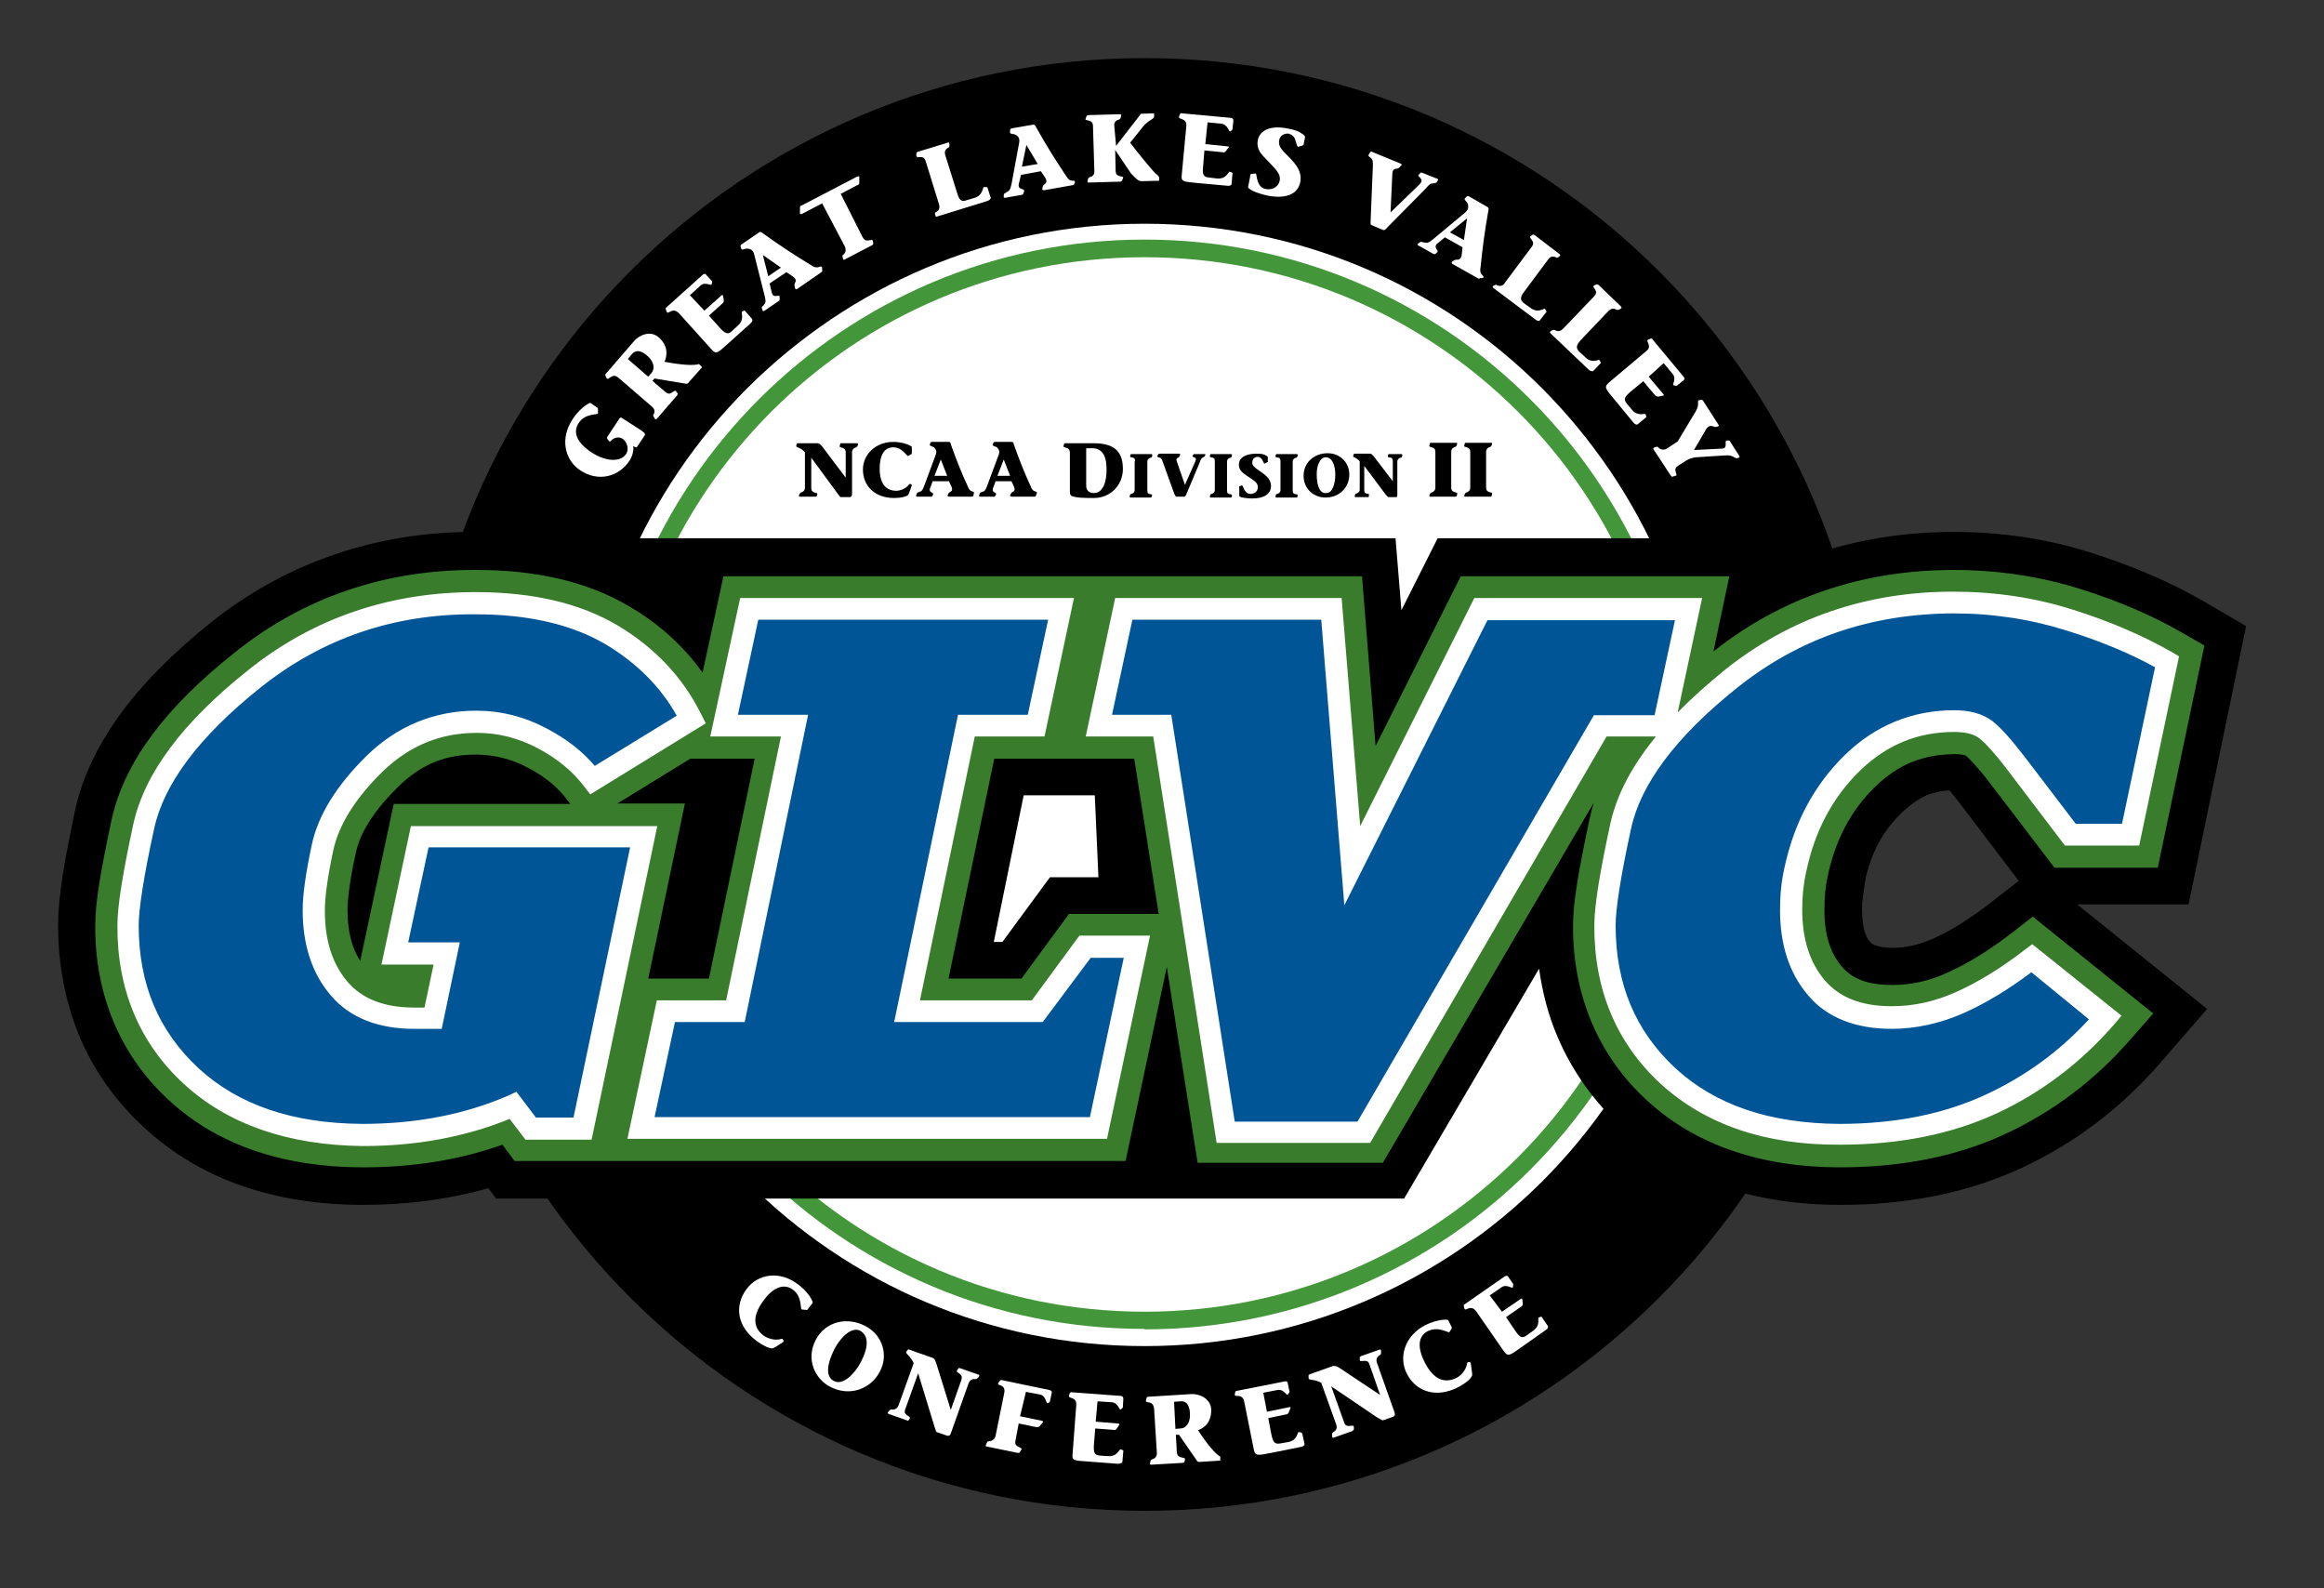 <svg width="120" height="82" viewBox="0 0 120 82" fill="none" xmlns="http://www.w3.org/2000/svg">
<rect x="0" y="0" width="120" height="82" fill="#333333" stroke="none"/>
<g clip-path="url(#clip0)">
<path d="M59.103 70.454C75.635 70.454 89.037 57.064 89.037 40.547C89.037 24.03 75.635 10.641 59.103 10.641C42.571 10.641 29.169 24.03 29.169 40.547C29.169 57.064 42.571 70.454 59.103 70.454Z" fill="white"/>
<path d="M21.568 40.5C21.568 19.776 38.383 3 59.102 3C79.822 3 96.637 19.776 96.637 40.5C96.637 61.201 79.846 78 59.102 78V73.748V69.495C67.124 69.495 74.35 66.248 79.612 61.014C84.874 55.757 88.101 48.537 88.101 40.523C88.101 32.509 84.85 25.29 79.612 20.033C74.35 14.776 67.124 11.551 59.102 11.551C51.081 11.551 43.855 14.799 38.593 20.033C33.331 25.29 30.104 32.509 30.104 40.523C30.104 48.537 33.355 55.757 38.593 61.014C43.855 66.271 51.081 69.495 59.102 69.495V73.748V78C38.383 78 21.568 61.201 21.568 40.5Z" fill="black"/>
<path d="M30.946 40.5C30.946 24.963 43.551 12.369 59.102 12.369C74.654 12.369 87.259 24.963 87.259 40.5C87.259 56.037 74.654 68.631 59.102 68.631V68.187V67.72C66.632 67.72 73.438 64.682 78.372 59.752C83.306 54.822 86.347 48.023 86.347 40.5C86.347 32.977 83.306 26.178 78.372 21.248C73.438 16.318 66.632 13.28 59.102 13.28C51.572 13.28 44.767 16.318 39.832 21.248C34.898 26.178 31.858 32.977 31.858 40.5C31.858 48.023 34.898 54.822 39.832 59.752C44.767 64.682 51.572 67.72 59.102 67.72V68.163V68.607C43.551 68.631 30.946 56.037 30.946 40.5Z" fill="#439639"/>
<path d="M18.739 62.205C16.564 62.205 14.482 61.901 12.565 61.247C10.647 60.593 8.893 59.565 7.443 58.21C5.993 56.878 4.847 55.289 4.099 53.49C3.351 51.691 3 49.752 3 47.742C3 46.948 3.094 46.177 3.234 45.219C3.374 44.261 3.608 43.163 3.865 41.878C4.263 40.009 5.151 38.303 6.321 36.715C7.513 35.126 9.034 33.63 10.834 32.182C14.716 29.051 19.464 27.439 24.538 27.462C26.924 27.462 29.192 27.789 31.227 28.56L31.016 27.789H55.08H72.058L72.362 31.504L74.233 27.789H91.655L91.281 29.588C94.228 28.163 97.478 27.462 100.869 27.462C103.325 27.462 105.71 27.813 107.979 28.537C110.107 29.215 112.024 30.032 113.732 31.014L115.977 32.322L113.007 46.691H107.254L113.965 52.088L111.51 54.915C109.522 57.205 107.113 59.028 104.401 60.289C101.594 61.598 98.437 62.205 95.046 62.205C92.871 62.205 90.79 61.901 88.873 61.247C86.955 60.593 85.201 59.565 83.751 58.21C82.301 56.878 81.155 55.266 80.407 53.49C79.939 52.392 79.635 51.2 79.471 50.009L72.502 61.878H57.442H33.097H33.027H25.614L25.216 61.341C23.159 61.925 21.007 62.205 18.739 62.205ZM98.18 41.971C97.221 42.906 96.613 44.004 96.262 45.616V45.64V45.663C96.192 46.014 96.145 46.434 96.145 46.971C96.145 47.486 96.216 47.859 96.286 48.116C96.379 48.373 96.45 48.514 96.59 48.654C96.66 48.724 96.66 48.724 96.8 48.794C96.941 48.841 97.221 48.934 97.736 48.934C98.391 48.934 99.045 48.794 99.794 48.467C100.612 48.116 101.618 47.509 102.764 46.621L104.237 45.476L101.29 41.598C101.056 41.271 100.823 41.014 100.659 40.803C100.215 40.827 99.84 40.92 99.466 41.06C99.045 41.271 98.648 41.528 98.18 41.971L95.654 39.401L98.18 41.971ZM51.315 48.63H51.759L54.215 45.289H56.717L56.53 41.06H56.437H52.858L51.315 48.63Z" fill="black"/>
<path d="M85.037 56.808C82.512 54.495 81.202 51.341 81.225 47.766C81.225 46.551 81.529 44.869 82.067 42.322C82.138 42.019 82.208 41.715 82.301 41.434L71.403 60.033H61.839L60.248 49.916L58.12 59.939H33.098H31.484H26.573L25.942 59.098C23.72 59.892 21.311 60.266 18.739 60.266C14.74 60.266 11.279 59.168 8.73 56.808C6.204 54.495 4.894 51.341 4.918 47.766C4.918 46.551 5.222 44.869 5.76 42.322C6.438 39.261 8.636 36.458 12.074 33.724C15.629 30.85 19.885 29.402 24.585 29.425C27.649 29.425 30.315 30.009 32.513 31.318C34.033 32.206 35.296 33.35 36.278 34.729L37.354 29.752H56.67H70.328L71.029 38.514L75.426 29.752H89.294L88.475 33.631C92.006 30.827 96.216 29.425 100.87 29.425C103.138 29.425 105.336 29.752 107.418 30.406C109.429 31.037 111.206 31.808 112.773 32.719L113.825 33.327L111.417 44.799H106.085L102.787 40.477C102.156 39.635 101.641 39.121 101.501 39.005C101.478 39.005 101.454 38.981 101.407 38.981C101.314 38.958 101.15 38.934 100.916 38.934C99.279 38.958 98.04 39.448 96.824 40.617L95.631 39.402L96.824 40.617C95.584 41.832 94.789 43.304 94.368 45.243V45.266C94.251 45.78 94.205 46.341 94.205 46.995C94.205 48.374 94.555 49.261 95.117 49.916C95.374 50.219 95.678 50.43 96.076 50.593C96.473 50.757 97.011 50.85 97.713 50.85C98.648 50.85 99.583 50.663 100.542 50.219C101.548 49.776 102.67 49.098 103.91 48.14L104.962 47.322L111.183 52.322L110.013 53.654C108.189 55.757 106.014 57.392 103.559 58.537C101.057 59.706 98.18 60.266 95.023 60.266C95 60.266 94.976 60.266 94.976 60.266C91.001 60.266 87.563 59.145 85.037 56.808ZM48.977 50.523H52.742L55.197 47.182H59.828L58.565 39.168H54.916H51.339L48.977 50.523ZM35.366 41.481L33.472 50.523H36.605L38.968 39.168H35.647L31.882 41.481H35.366ZM20.563 40.617C19.23 41.925 18.552 43.093 18.365 44.075C18.061 45.43 17.944 46.458 17.944 46.995C17.944 48.163 18.201 48.981 18.599 49.612L20.329 41.505H29.45L29.286 41.294C28.818 40.663 28.163 40.103 27.251 39.635C26.386 39.168 25.544 38.981 24.655 38.958C23.018 38.934 21.756 39.448 20.563 40.617Z" fill="#387C2C"/>
<path d="M26.503 57.042L27.415 58.257H30.105L33.261 43.187H21.686L20.399 49.215H23.089L22.387 52.556H21.428C19.721 52.556 18.412 52.042 17.546 51.014C16.681 49.986 16.237 48.654 16.237 46.995C16.237 46.248 16.377 45.15 16.681 43.724C16.985 42.299 17.874 40.85 19.37 39.425C20.844 37.977 22.621 37.252 24.656 37.252C25.848 37.252 26.971 37.533 28.07 38.117C29.169 38.701 30.034 39.402 30.666 40.266L35.764 37.136C34.875 35.336 33.495 33.888 31.671 32.79C29.824 31.692 27.485 31.154 24.632 31.154C20.282 31.154 16.471 32.463 13.197 35.079C9.923 37.696 8.028 40.243 7.49 42.72C6.953 45.196 6.695 46.902 6.695 47.813C6.695 50.991 7.771 53.607 9.969 55.617C12.144 57.626 15.091 58.631 18.809 58.631C21.592 58.561 24.188 58.047 26.503 57.042ZM33.098 58.234H56.741L58.729 48.864H56.039L53.584 52.206H46.895L49.959 37.463H53.514L54.8 31.434H38.687L37.377 37.463H41.002L37.939 52.206H34.361L33.098 58.234ZM59.992 37.486L63.266 58.467H70.398L82.606 37.486H85.879L87.166 31.458H76.455L69.814 44.706L68.738 31.458H58.027L56.741 37.486H59.992ZM95.608 39.402C97.081 37.953 98.859 37.229 100.893 37.229C101.595 37.229 102.156 37.369 102.53 37.673C102.904 37.977 103.442 38.561 104.12 39.449L106.903 43.093H110.014L111.884 34.168C110.458 33.327 108.774 32.626 106.88 32.019C104.962 31.411 102.951 31.107 100.846 31.107C96.497 31.107 92.685 32.416 89.411 35.033C86.137 37.65 84.243 40.196 83.705 42.673C83.167 45.15 82.909 46.855 82.909 47.766C82.909 50.944 84.009 53.561 86.183 55.57C88.358 57.579 91.305 58.584 95.023 58.584C97.993 58.584 100.589 58.07 102.858 57.019C105.103 55.967 107.067 54.495 108.751 52.556L104.916 49.495C103.583 50.523 102.343 51.271 101.197 51.785C100.028 52.299 98.859 52.556 97.689 52.556C95.982 52.556 94.672 52.042 93.807 51.014C92.942 49.986 92.498 48.654 92.498 46.995C92.498 46.248 92.568 45.547 92.708 44.892C93.153 42.696 94.135 40.85 95.608 39.402Z" fill="#005596"/>
<path d="M85.762 55.967C83.47 53.864 82.301 51.083 82.324 47.766C82.324 46.761 82.605 45.055 83.143 42.555C83.47 41.037 84.265 39.541 85.505 38.023H82.956L70.748 59.004H62.821L59.547 38.023H56.062L57.582 30.873H69.275L70.234 42.649L76.127 30.873H87.89L86.627 36.784C87.329 36.06 88.147 35.336 89.059 34.588C92.427 31.901 96.379 30.546 100.846 30.546C102.997 30.546 105.079 30.85 107.043 31.48C108.984 32.088 110.691 32.836 112.165 33.677L112.515 33.887L110.457 43.653H106.622L103.676 39.775C103.021 38.91 102.483 38.326 102.202 38.116C101.968 37.929 101.547 37.789 100.916 37.789C99.022 37.789 97.431 38.443 96.028 39.798L95.631 39.401L96.028 39.798C94.625 41.177 93.713 42.882 93.269 44.985C93.129 45.593 93.058 46.247 93.058 46.948C93.058 48.513 93.456 49.705 94.228 50.616C94.976 51.48 96.075 51.948 97.689 51.948C98.788 51.948 99.887 51.714 100.986 51.224C102.085 50.733 103.301 50.008 104.588 49.004L104.938 48.747L109.545 52.438L109.171 52.882C107.441 54.868 105.406 56.41 103.091 57.485C100.752 58.56 98.063 59.097 95.023 59.097H94.999C91.164 59.121 88.077 58.069 85.762 55.967ZM89.738 35.476C86.51 38.046 84.71 40.499 84.219 42.789C83.681 45.242 83.423 46.948 83.423 47.766C83.423 50.826 84.452 53.233 86.51 55.149C88.568 57.041 91.351 57.999 94.976 58.023C97.876 58.023 100.402 57.508 102.553 56.504C104.564 55.569 106.341 54.284 107.862 52.625L104.892 50.195C103.676 51.107 102.506 51.808 101.407 52.298C100.191 52.836 98.928 53.116 97.665 53.116C95.841 53.116 94.345 52.555 93.362 51.387C92.38 50.242 91.912 48.747 91.912 46.995C91.912 46.2 91.983 45.476 92.146 44.775C92.637 42.485 93.666 40.546 95.233 39.004C96.8 37.462 98.741 36.667 100.893 36.667C101.688 36.667 102.343 36.831 102.88 37.228C103.325 37.579 103.863 38.186 104.564 39.097L107.183 42.532H109.569L111.276 34.448C109.966 33.724 108.446 33.093 106.716 32.555C104.868 31.971 102.904 31.667 100.846 31.667C96.59 31.691 92.918 32.952 89.738 35.476ZM60.482 36.924L63.756 57.906H70.094L82.301 36.924H85.435L86.487 32.018H76.805L69.415 46.737L68.223 31.994H58.471L57.419 36.901H59.991V37.462V36.901H60.482V36.924ZM9.501 55.967C7.209 53.864 6.04 51.083 6.063 47.766C6.063 46.761 6.344 45.055 6.882 42.555C7.466 39.892 9.478 37.252 12.798 34.611C16.143 31.924 20.095 30.569 24.561 30.569C27.485 30.569 29.94 31.13 31.905 32.298C33.822 33.443 35.272 34.985 36.208 36.878L36.441 37.345L30.478 41.013L30.174 40.616C29.589 39.845 28.794 39.167 27.765 38.63C26.76 38.093 25.707 37.836 24.632 37.836C22.737 37.836 21.147 38.49 19.744 39.845C18.317 41.247 17.499 42.602 17.218 43.864C16.914 45.266 16.774 46.317 16.774 47.018C16.774 48.583 17.172 49.775 17.943 50.686C18.692 51.551 19.791 52.018 21.404 52.018H21.919L22.387 49.798H19.697L21.217 42.649H33.939L30.548 58.84H27.134L26.315 57.766C24.024 58.7 21.498 59.167 18.738 59.167H18.715C14.903 59.121 11.793 58.069 9.501 55.967ZM13.477 35.476C10.249 38.046 8.449 40.499 7.958 42.789C7.42 45.242 7.162 46.948 7.162 47.766C7.162 50.826 8.191 53.233 10.249 55.149C12.307 57.041 15.09 57.999 18.715 58.023C21.498 58.023 24.024 57.532 26.269 56.551L26.666 56.364L27.672 57.695H29.613L32.536 43.747H22.129L21.077 48.653H23.743L22.808 53.116H21.381C19.557 53.116 18.06 52.555 17.078 51.387C16.096 50.242 15.628 48.747 15.628 46.995C15.628 46.177 15.792 45.055 16.096 43.63C16.423 42.065 17.405 40.523 18.925 39.027C20.492 37.485 22.433 36.691 24.585 36.691C25.848 36.691 27.087 36.995 28.256 37.625C29.239 38.139 30.057 38.77 30.712 39.541L34.945 36.948C34.103 35.452 32.887 34.237 31.297 33.279C29.566 32.252 27.321 31.714 24.538 31.714C20.329 31.691 16.657 32.952 13.477 35.476ZM33.097 58.794H32.396L33.916 51.644H37.494L40.324 38.023H36.675L38.219 30.873H55.454L53.934 38.023H50.333L47.503 51.644H53.279L55.735 48.303H59.383L57.161 58.794H33.097ZM56.273 57.695L58.026 49.448H56.319L53.84 52.766H46.17L49.467 36.901H53.069L54.121 31.994H39.154L38.102 36.901H41.727L38.453 52.766H34.851L33.799 57.672H56.273V57.695Z" fill="white"/>
<path d="M42.171 25.617C42.148 25.641 42.148 25.641 42.101 25.641H41.306C41.282 25.641 41.236 25.641 41.259 25.571L41.282 25.501C41.306 25.454 41.329 25.454 41.352 25.43C41.446 25.407 41.563 25.337 41.563 25.174V23.351C41.493 23.258 41.329 23.141 41.189 23.094C41.119 23.071 41.095 23.024 41.119 23.001L41.142 22.907C41.165 22.884 41.165 22.884 41.212 22.884H42.218C42.311 22.884 42.358 22.954 42.452 23.047L43.668 24.66V23.374C43.668 23.188 43.597 23.141 43.41 23.094C43.364 23.094 43.34 23.047 43.364 23.001L43.387 22.907C43.387 22.884 43.41 22.884 43.457 22.884H44.252C44.276 22.884 44.322 22.884 44.299 22.954L44.276 23.024C44.252 23.071 44.229 23.071 44.206 23.094C44.112 23.117 43.995 23.188 43.995 23.351V25.524C43.995 25.594 43.948 25.664 43.878 25.664H43.41C43.387 25.664 43.364 25.641 43.247 25.477L41.89 23.631V25.174C41.89 25.36 41.961 25.407 42.148 25.454C42.194 25.454 42.218 25.501 42.194 25.547L42.171 25.617Z" fill="black"/>
<path d="M46.942 25.454C46.919 25.5 46.895 25.547 46.872 25.57C46.778 25.641 46.521 25.711 46.17 25.711C45.188 25.711 44.557 25.103 44.557 24.239C44.557 23.468 45.211 22.814 46.123 22.814C46.544 22.814 46.942 22.954 47.059 23.047C47.082 23.07 47.082 23.07 47.082 23.094V23.398C47.082 23.421 47.059 23.444 47.059 23.444L46.895 23.538C46.825 23.584 46.615 23.094 46.123 23.094C45.632 23.094 45.422 23.538 45.422 24.192C45.422 24.986 45.749 25.337 46.287 25.337C46.451 25.337 46.778 25.243 46.942 25.01C46.989 24.94 47.106 25.033 47.082 25.056L46.942 25.454Z" fill="black"/>
<path d="M50.262 25.594C50.239 25.641 50.216 25.641 50.169 25.641H49C48.953 25.641 48.929 25.617 48.929 25.57L48.976 25.477C49.023 25.36 49.233 25.407 49.14 25.15L49 24.846H48.158L48.017 25.22C47.947 25.454 48.228 25.407 48.181 25.524L48.158 25.57C48.158 25.594 48.134 25.641 48.087 25.641H47.433C47.363 25.641 47.269 25.664 47.316 25.547L47.339 25.477C47.363 25.43 47.386 25.43 47.433 25.407C47.596 25.36 47.62 25.337 47.713 25.103L48.321 23.468C48.392 23.257 48.298 23.187 48.251 23.117C48.158 23.024 47.971 23.047 48.017 22.93L48.041 22.86C48.064 22.814 48.087 22.814 48.134 22.814H49C49.046 22.814 49.093 22.86 49.093 22.93C49.374 23.725 49.701 24.543 49.958 25.08C50.029 25.267 50.075 25.337 50.239 25.384C50.262 25.384 50.309 25.407 50.286 25.454L50.262 25.594ZM48.906 24.566L48.579 23.725L48.251 24.566H48.906Z" fill="black"/>
<path d="M53.489 25.594C53.466 25.641 53.443 25.641 53.396 25.641H52.227C52.18 25.641 52.157 25.617 52.157 25.57L52.203 25.477C52.25 25.36 52.461 25.407 52.367 25.15L52.227 24.846H51.408L51.268 25.22C51.198 25.454 51.478 25.407 51.432 25.524L51.408 25.57C51.385 25.594 51.385 25.641 51.338 25.641H50.683C50.613 25.641 50.52 25.664 50.566 25.547L50.59 25.477C50.59 25.43 50.636 25.43 50.683 25.407C50.847 25.36 50.87 25.337 50.964 25.103L51.572 23.468C51.642 23.257 51.548 23.187 51.502 23.117C51.408 23.024 51.221 23.047 51.268 22.93L51.291 22.86C51.315 22.814 51.338 22.814 51.385 22.814H52.25C52.297 22.814 52.344 22.86 52.344 22.93C52.624 23.725 52.952 24.543 53.209 25.08C53.279 25.267 53.326 25.337 53.489 25.384C53.513 25.384 53.56 25.407 53.536 25.454L53.489 25.594ZM52.157 24.566L51.829 23.725L51.502 24.566H52.157Z" fill="black"/>
<path d="M55.243 23.398C55.243 23.211 55.173 23.141 54.986 23.094C54.916 23.071 54.893 23.071 54.916 23.024L54.939 22.93C54.963 22.884 54.986 22.884 55.01 22.884H56.483C57.629 22.884 57.98 23.398 57.98 24.216C57.98 25.033 57.348 25.711 56.483 25.711C55.805 25.711 55.571 25.688 55.36 25.617C55.29 25.594 55.243 25.524 55.243 25.407V23.398ZM56.085 25.08C56.085 25.384 56.319 25.454 56.483 25.454C56.951 25.454 57.138 24.893 57.138 24.239C57.138 23.445 56.857 23.141 56.389 23.141H56.085V25.08Z" fill="black"/>
<path d="M58.611 23.818C58.611 23.655 58.564 23.631 58.401 23.608C58.354 23.608 58.354 23.561 58.354 23.538L58.377 23.468C58.377 23.444 58.401 23.444 58.424 23.444H59.453C59.477 23.444 59.5 23.444 59.5 23.514L59.477 23.584C59.453 23.631 59.43 23.631 59.406 23.631C59.336 23.655 59.243 23.701 59.243 23.841V25.314C59.243 25.477 59.289 25.5 59.453 25.524C59.5 25.524 59.5 25.57 59.477 25.594L59.453 25.664C59.453 25.687 59.43 25.687 59.406 25.687H58.377C58.354 25.687 58.331 25.687 58.331 25.617L58.354 25.547C58.377 25.5 58.401 25.5 58.424 25.5C58.494 25.477 58.588 25.43 58.588 25.29V23.818H58.611Z" fill="black"/>
<path d="M59.804 23.468C59.828 23.421 59.828 23.421 59.898 23.421H60.88C60.927 23.421 60.95 23.444 60.927 23.491L60.903 23.561C60.88 23.654 60.693 23.608 60.763 23.818L61.184 25.033L61.722 23.818C61.839 23.561 61.535 23.631 61.581 23.538L61.605 23.491C61.628 23.468 61.628 23.444 61.652 23.444H62.143C62.189 23.444 62.26 23.421 62.236 23.491L62.213 23.538C62.189 23.584 62.143 23.608 62.096 23.631C62.002 23.678 61.979 23.795 61.932 23.912L61.254 25.524C61.231 25.57 61.207 25.64 61.16 25.64H60.739C60.693 25.64 60.693 25.57 60.646 25.524L60.038 23.841C59.991 23.678 59.944 23.631 59.804 23.608C59.781 23.608 59.757 23.584 59.757 23.538L59.804 23.468Z" fill="black"/>
<path d="M62.727 23.818C62.727 23.655 62.68 23.631 62.517 23.608C62.47 23.608 62.47 23.561 62.47 23.538L62.493 23.468C62.493 23.444 62.517 23.444 62.54 23.444H63.569C63.592 23.444 63.616 23.444 63.616 23.514L63.592 23.584C63.569 23.631 63.545 23.631 63.522 23.631C63.452 23.655 63.358 23.701 63.358 23.841V25.314C63.358 25.477 63.405 25.5 63.569 25.524C63.616 25.524 63.616 25.57 63.616 25.594L63.592 25.664C63.592 25.687 63.569 25.687 63.545 25.687H62.517C62.493 25.687 62.47 25.687 62.47 25.617L62.493 25.547C62.517 25.5 62.54 25.5 62.563 25.5C62.633 25.477 62.727 25.43 62.727 25.29V23.818Z" fill="black"/>
<path d="M65.3 23.935C65.276 23.958 65.206 23.818 65.183 23.748C65.113 23.631 65.019 23.584 64.926 23.584C64.832 23.584 64.692 23.654 64.668 23.818C64.622 24.052 64.809 24.145 65.066 24.332C65.417 24.566 65.604 24.753 65.627 25.056C65.651 25.524 65.23 25.734 64.668 25.734C64.481 25.734 64.271 25.711 64.154 25.687C63.99 25.64 63.99 25.64 63.99 25.547V25.197C63.99 25.15 63.967 25.103 64.014 25.103L64.13 25.056C64.154 25.056 64.201 25.173 64.271 25.313C64.341 25.43 64.434 25.5 64.551 25.5C64.762 25.5 64.949 25.384 64.949 25.15C64.949 24.893 64.715 24.799 64.388 24.566C64.201 24.426 63.967 24.309 63.967 23.982C63.967 23.678 64.247 23.421 64.879 23.421C65.113 23.421 65.23 23.444 65.323 23.491C65.417 23.538 65.463 23.561 65.463 23.608V23.841C65.463 23.865 65.463 23.865 65.44 23.865L65.3 23.935Z" fill="black"/>
<path d="M66.118 23.818C66.118 23.655 66.071 23.631 65.908 23.608C65.861 23.608 65.861 23.561 65.861 23.538L65.884 23.468C65.884 23.444 65.908 23.444 65.931 23.444H66.96C66.983 23.444 67.007 23.444 67.007 23.514L66.983 23.584C66.96 23.631 66.937 23.631 66.913 23.631C66.843 23.655 66.749 23.701 66.749 23.841V25.314C66.749 25.477 66.796 25.5 66.96 25.524C67.007 25.524 67.007 25.57 67.007 25.594L66.983 25.664C66.983 25.687 66.96 25.687 66.937 25.687H65.908C65.884 25.687 65.861 25.687 65.861 25.617L65.884 25.547C65.908 25.5 65.931 25.5 65.954 25.5C66.025 25.477 66.118 25.43 66.118 25.29V23.818Z" fill="black"/>
<path d="M67.311 24.566C67.311 23.865 67.872 23.398 68.55 23.398C69.205 23.398 69.672 23.888 69.672 24.496C69.672 25.15 69.181 25.687 68.433 25.687C67.895 25.687 67.311 25.29 67.311 24.566ZM68.948 24.519C68.948 23.958 68.76 23.608 68.456 23.608C68.152 23.608 67.989 24.052 67.989 24.472C67.989 25.15 68.176 25.5 68.503 25.453C68.807 25.453 68.948 24.939 68.948 24.519Z" fill="black"/>
<path d="M70.678 25.64C70.678 25.664 70.655 25.664 70.632 25.664H70C69.977 25.664 69.953 25.664 69.953 25.594L69.977 25.524C70 25.477 70.023 25.477 70.047 25.477C70.117 25.454 70.21 25.407 70.21 25.267V23.818C70.164 23.748 70.023 23.654 69.93 23.608C69.86 23.584 69.86 23.561 69.883 23.514L69.906 23.444C69.906 23.421 69.93 23.421 69.953 23.421H70.748C70.819 23.421 70.865 23.491 70.936 23.561L71.918 24.846V23.818C71.918 23.654 71.871 23.631 71.707 23.608C71.66 23.608 71.66 23.561 71.66 23.538L71.684 23.468C71.684 23.444 71.707 23.444 71.731 23.444H72.362C72.385 23.444 72.409 23.444 72.409 23.514L72.385 23.584C72.362 23.631 72.339 23.631 72.315 23.631C72.245 23.654 72.151 23.701 72.151 23.841V25.57C72.151 25.64 72.128 25.664 72.058 25.664H71.684C71.66 25.664 71.66 25.64 71.543 25.524L70.444 24.052V25.29C70.444 25.454 70.491 25.477 70.655 25.5C70.702 25.5 70.702 25.547 70.678 25.57V25.64Z" fill="black"/>
<path d="M74.116 23.351C74.116 23.164 74.046 23.117 73.859 23.071C73.812 23.071 73.788 23.024 73.812 22.977L73.835 22.884C73.859 22.86 73.859 22.86 73.906 22.86H75.192C75.215 22.86 75.262 22.86 75.238 22.93L75.215 23C75.192 23.047 75.168 23.047 75.145 23.071C75.051 23.094 74.934 23.164 74.934 23.328V25.15C74.934 25.337 75.005 25.384 75.192 25.43C75.238 25.43 75.262 25.477 75.238 25.524L75.215 25.617C75.192 25.641 75.192 25.641 75.145 25.641H73.859C73.835 25.641 73.788 25.641 73.812 25.571L73.835 25.5C73.859 25.454 73.882 25.454 73.906 25.43C73.999 25.407 74.116 25.337 74.116 25.173V23.351Z" fill="black"/>
<path d="M75.917 23.351C75.917 23.164 75.847 23.117 75.659 23.071C75.613 23.071 75.589 23.024 75.613 22.977L75.636 22.884C75.659 22.86 75.659 22.86 75.706 22.86H76.992C77.016 22.86 77.063 22.86 77.039 22.93L77.016 23C76.992 23.047 76.969 23.047 76.946 23.071C76.852 23.094 76.735 23.164 76.735 23.328V25.15C76.735 25.337 76.805 25.384 76.992 25.43C77.039 25.43 77.063 25.477 77.039 25.524L77.016 25.617C76.992 25.641 76.992 25.641 76.946 25.641H75.659C75.636 25.641 75.589 25.641 75.613 25.571L75.636 25.5C75.659 25.454 75.683 25.454 75.706 25.43C75.8 25.407 75.917 25.337 75.917 25.173V23.351Z" fill="black"/>
<path d="M31.367 22.672C31.343 22.625 31.343 22.602 31.343 22.578L31.975 21.62C32.045 21.527 32.069 21.55 32.139 21.597L33.121 22.228C33.238 22.321 33.355 22.392 33.285 22.485L32.91 23.046C32.864 23.139 32.794 23.069 32.77 23.069L32.7 23.022C32.723 23.233 32.676 23.513 32.513 23.77C31.952 24.634 30.876 24.892 29.964 24.284C29.145 23.747 28.911 22.625 29.566 21.644C29.847 21.2 30.268 20.873 30.455 20.803C30.478 20.803 30.502 20.803 30.525 20.826L30.829 21.036C30.852 21.06 30.876 21.083 30.876 21.107V21.34C30.876 21.434 30.198 21.317 29.87 21.854C29.636 22.228 29.636 22.765 30.572 23.373C31.297 23.84 32.045 23.863 32.326 23.443C32.489 23.209 32.396 22.812 32.139 22.648C31.952 22.532 31.718 22.578 31.531 22.765C31.507 22.812 31.484 22.812 31.437 22.765L31.367 22.672Z" fill="white"/>
<path d="M36.255 18.957L35.53 19.775C35.483 19.845 35.389 19.798 35.343 19.798L33.799 19.541L33.682 19.658L34.337 20.219C34.524 20.383 34.594 20.336 34.805 20.196C34.851 20.149 34.898 20.172 34.922 20.219L34.992 20.312C34.992 20.336 34.992 20.359 34.968 20.406L33.916 21.621C33.893 21.644 33.846 21.691 33.799 21.598L33.752 21.504C33.706 21.457 33.729 21.411 33.752 21.387C33.822 21.27 33.822 21.13 33.659 20.99L31.952 19.518C31.765 19.355 31.648 19.378 31.46 19.518C31.39 19.565 31.344 19.588 31.32 19.518L31.273 19.425C31.25 19.378 31.25 19.331 31.273 19.308L32.747 17.602C33.004 17.298 33.589 17.041 34.01 17.415C34.337 17.696 34.547 18.116 34.313 18.677C35.155 18.84 35.834 18.887 36.091 18.794L36.255 18.957ZM33.472 19.448L33.635 19.261C33.822 19.051 33.799 18.677 33.378 18.326C33.027 18.046 32.794 18.093 32.63 18.28L32.419 18.537L33.472 19.448Z" fill="white"/>
<path d="M36.371 16.037L37.237 15.266C37.283 15.219 37.33 15.219 37.33 15.266L37.377 15.5C37.377 15.57 37.354 15.617 37.307 15.663L36.605 16.294L37.19 16.948C37.471 17.252 37.611 17.275 37.798 17.088L38.102 16.808C38.476 16.481 38.242 16.131 38.312 16.084L38.429 16.037C38.453 16.037 38.476 16.037 38.476 16.06L38.827 16.458C38.874 16.528 38.85 16.621 38.733 16.715L37.588 17.743C37.05 18.233 36.98 18.303 36.746 18.046L35.062 16.177C34.898 16.014 34.758 15.99 34.571 16.107C34.501 16.154 34.454 16.154 34.431 16.107L34.384 15.99C34.36 15.944 34.384 15.897 34.407 15.873L36.278 14.191C36.348 14.121 36.442 14.121 36.465 14.191L36.769 14.518C36.769 14.518 36.792 14.542 36.769 14.565L36.746 14.682C36.722 14.775 36.395 14.518 36.161 14.752L35.623 15.243L36.371 16.037Z" fill="white"/>
<path d="M42.452 13.934C42.475 14.004 42.452 14.028 42.382 14.074L41.166 14.915C41.119 14.939 41.072 14.962 41.049 14.869L41.026 14.752C40.979 14.612 41.236 14.495 40.955 14.285L40.605 14.051L39.739 14.635L39.856 15.126C39.95 15.43 40.23 15.172 40.254 15.313V15.383C40.254 15.406 40.277 15.476 40.23 15.523L39.552 15.99C39.482 16.037 39.389 16.131 39.365 15.99L39.342 15.92C39.318 15.873 39.342 15.827 39.412 15.78C39.552 15.616 39.552 15.57 39.482 15.266L38.944 13.14C38.874 12.859 38.71 12.859 38.617 12.836C38.453 12.813 38.289 12.976 38.266 12.813L38.242 12.719C38.219 12.649 38.266 12.626 38.313 12.602L39.201 11.995C39.248 11.948 39.342 11.995 39.389 12.042C40.254 12.672 41.166 13.257 41.821 13.654C42.031 13.794 42.125 13.841 42.335 13.771C42.358 13.747 42.429 13.747 42.452 13.817V13.934ZM40.324 13.817L39.389 13.163L39.669 14.261L40.324 13.817Z" fill="white"/>
<path d="M44.533 12.228C44.65 12.438 44.72 12.438 44.977 12.392C45.048 12.368 45.071 12.415 45.071 12.462L45.094 12.579C45.094 12.602 45.071 12.625 45.048 12.649L43.621 13.396C43.574 13.42 43.528 13.42 43.528 13.35L43.504 13.256C43.481 13.186 43.528 13.163 43.551 13.139C43.644 13.069 43.715 12.929 43.621 12.719L42.452 10.499L41.423 11.037C41.353 11.06 41.282 11.083 41.306 10.966V10.709C41.306 10.639 41.353 10.616 41.423 10.593L44.252 9.121C44.323 9.097 44.393 9.074 44.369 9.191V9.448C44.369 9.518 44.323 9.541 44.252 9.565L43.411 10.008L44.533 12.228Z" fill="white"/>
<path d="M48.275 11.037C48.275 10.967 48.322 10.943 48.345 10.943C48.462 10.873 48.555 10.756 48.485 10.546L47.807 8.35C47.737 8.116 47.643 8.093 47.41 8.116C47.339 8.116 47.316 8.069 47.316 8.023V7.906C47.316 7.882 47.339 7.859 47.386 7.836L48.929 7.368C48.976 7.345 49.023 7.345 49.023 7.439V7.532C49.023 7.602 48.976 7.625 48.953 7.625C48.836 7.696 48.742 7.812 48.813 8.023L49.421 9.962C49.538 10.359 49.654 10.429 49.912 10.336L50.309 10.219C50.777 10.079 50.73 9.658 50.8 9.658H50.941C50.964 9.658 50.987 9.682 50.987 9.682L51.151 10.196C51.175 10.266 51.104 10.336 50.964 10.383L48.392 11.177C48.345 11.2 48.298 11.2 48.298 11.107L48.275 11.037Z" fill="white"/>
<path d="M55.478 9.471C55.455 9.541 55.455 9.541 55.361 9.564L53.911 9.821C53.864 9.821 53.818 9.821 53.818 9.751L53.841 9.635C53.864 9.494 54.145 9.494 53.981 9.191L53.747 8.84L52.718 9.027L52.602 9.518C52.555 9.821 52.906 9.705 52.882 9.868L52.859 9.938C52.859 9.962 52.835 10.032 52.789 10.055L51.993 10.195C51.9 10.219 51.806 10.242 51.83 10.125V10.055C51.83 10.008 51.877 9.985 51.947 9.938C52.134 9.845 52.157 9.798 52.227 9.518L52.625 7.368C52.672 7.088 52.531 7.018 52.461 6.971C52.321 6.878 52.11 6.948 52.157 6.807V6.714C52.157 6.644 52.204 6.644 52.274 6.621L53.35 6.434C53.42 6.434 53.467 6.48 53.49 6.55C54.005 7.485 54.589 8.396 55.01 9.027C55.151 9.237 55.197 9.331 55.431 9.331C55.478 9.331 55.525 9.354 55.501 9.424L55.478 9.471ZM53.584 8.466L52.999 7.485L52.765 8.606L53.584 8.466Z" fill="white"/>
<path d="M57.629 7.532L58.915 5.873L59.594 5.85V6.013C59.594 6.153 59.313 6.177 59.009 6.551L58.354 7.368C58.798 7.952 59.477 8.77 59.664 8.957C59.757 9.027 59.851 9.097 59.851 9.167V9.331L58.962 9.354C58.752 9.354 58.658 9.214 58.401 8.957L57.582 7.742L57.606 8.794C57.606 9.027 57.699 9.074 57.933 9.121C58.003 9.121 58.003 9.167 57.98 9.214L57.933 9.331C57.91 9.354 57.886 9.378 57.84 9.378L56.226 9.424C56.179 9.424 56.133 9.424 56.156 9.331L56.179 9.237C56.203 9.167 56.226 9.167 56.273 9.144C56.39 9.121 56.53 9.027 56.507 8.817L56.437 6.527C56.437 6.294 56.343 6.247 56.109 6.2C56.039 6.2 56.039 6.153 56.062 6.107L56.109 5.99C56.133 5.966 56.156 5.943 56.203 5.943L57.816 5.896C57.863 5.896 57.91 5.896 57.886 5.99L57.863 6.083C57.84 6.153 57.816 6.153 57.77 6.177C57.653 6.2 57.512 6.294 57.536 6.504L57.629 7.532Z" fill="white"/>
<path d="M62.236 7.439L63.382 7.556C63.453 7.556 63.476 7.602 63.429 7.626L63.289 7.813C63.242 7.859 63.195 7.883 63.125 7.859L62.19 7.766L62.12 8.63C62.073 9.051 62.166 9.144 62.447 9.168L62.844 9.214C63.336 9.261 63.429 8.841 63.499 8.864L63.616 8.911C63.64 8.911 63.64 8.934 63.64 8.957L63.593 9.495C63.593 9.565 63.476 9.612 63.359 9.588L61.816 9.448C61.091 9.378 60.974 9.378 61.02 9.028L61.254 6.528C61.278 6.294 61.184 6.2 60.974 6.13C60.904 6.107 60.857 6.084 60.88 6.014L60.927 5.897C60.95 5.85 60.997 5.827 61.02 5.85L63.546 6.084C63.64 6.084 63.686 6.154 63.686 6.224L63.64 6.668C63.64 6.691 63.616 6.691 63.616 6.714L63.523 6.785C63.453 6.831 63.406 6.434 63.078 6.387L62.353 6.317L62.236 7.439Z" fill="white"/>
<path d="M67.03 7.579C66.983 7.602 66.936 7.392 66.89 7.252C66.843 7.041 66.703 6.948 66.539 6.901C66.422 6.878 66.165 6.925 66.071 7.158C65.954 7.509 66.165 7.719 66.516 8.069C66.983 8.537 67.217 8.887 67.147 9.354C67.03 10.079 66.329 10.266 65.463 10.102C65.159 10.032 64.855 9.939 64.668 9.845C64.434 9.705 64.434 9.705 64.458 9.588L64.551 9.121C64.551 9.074 64.551 8.981 64.621 8.981L64.832 8.957C64.879 8.957 64.879 9.168 64.949 9.378C65.019 9.565 65.136 9.705 65.323 9.752C65.627 9.822 65.978 9.705 66.071 9.354C66.165 8.957 65.837 8.724 65.416 8.256C65.159 7.999 64.855 7.719 64.949 7.228C65.042 6.761 65.557 6.434 66.539 6.644C66.89 6.714 67.053 6.784 67.194 6.878C67.334 6.971 67.404 7.018 67.381 7.111L67.311 7.462C67.311 7.485 67.287 7.485 67.264 7.509L67.03 7.579Z" fill="white"/>
<path d="M70.748 7.859C70.795 7.813 70.819 7.813 70.889 7.859L72.315 8.443C72.362 8.467 72.409 8.49 72.339 8.56L72.245 8.654C72.151 8.77 71.918 8.607 71.894 8.957L71.801 10.967L73.297 9.518C73.601 9.214 73.134 9.121 73.251 9.027L73.321 8.957C73.344 8.934 73.368 8.887 73.414 8.911L74.116 9.191C74.186 9.214 74.303 9.238 74.233 9.331L74.186 9.401C74.139 9.471 74.046 9.448 73.952 9.471C73.788 9.495 73.695 9.658 73.578 9.775L71.637 11.738C71.59 11.808 71.473 11.901 71.427 11.878L70.819 11.621C70.748 11.598 70.772 11.504 70.772 11.387L70.889 8.56C70.889 8.303 70.889 8.21 70.702 8.093C70.678 8.07 70.631 8.023 70.678 7.976L70.748 7.859Z" fill="white"/>
<path d="M76.431 14.355C76.385 14.401 76.361 14.401 76.291 14.355L75.005 13.63C74.958 13.607 74.935 13.56 74.981 13.514L75.075 13.443C75.192 13.35 75.402 13.514 75.472 13.186L75.519 12.766L74.607 12.252L74.21 12.579C73.976 12.789 74.327 12.929 74.21 13.023L74.163 13.07C74.139 13.093 74.093 13.14 74.023 13.116L73.321 12.719C73.228 12.672 73.134 12.649 73.251 12.556L73.321 12.509C73.368 12.462 73.391 12.486 73.485 12.509C73.695 12.556 73.742 12.556 73.976 12.369L75.66 10.967C75.87 10.78 75.8 10.64 75.8 10.546C75.753 10.383 75.543 10.313 75.66 10.219L75.73 10.149C75.776 10.102 75.823 10.126 75.87 10.149L76.805 10.686C76.876 10.733 76.876 10.803 76.852 10.873C76.665 11.901 76.525 12.999 76.455 13.747C76.408 14.004 76.431 14.098 76.572 14.238C76.595 14.261 76.618 14.308 76.572 14.355H76.431ZM75.589 12.392L75.753 11.271L74.865 11.995L75.589 12.392Z" fill="white"/>
<path d="M77.18 14.728C77.227 14.681 77.273 14.705 77.297 14.728C77.414 14.775 77.578 14.798 77.695 14.611L79.074 12.765C79.215 12.579 79.191 12.508 79.027 12.298C78.981 12.252 79.004 12.205 79.051 12.181L79.144 12.111C79.168 12.111 79.191 12.111 79.238 12.135L80.524 13.116C80.547 13.139 80.594 13.186 80.524 13.233L80.454 13.28C80.407 13.326 80.36 13.303 80.337 13.28C80.22 13.233 80.056 13.21 79.939 13.396L78.723 15.032C78.466 15.359 78.49 15.499 78.7 15.663L79.027 15.896C79.425 16.2 79.729 15.896 79.776 15.943L79.846 16.06C79.869 16.083 79.846 16.107 79.846 16.107L79.519 16.527C79.472 16.597 79.378 16.574 79.261 16.48L77.11 14.868C77.086 14.845 77.04 14.798 77.11 14.752L77.18 14.728Z" fill="white"/>
<path d="M80.173 17.041C80.243 17.018 80.267 17.041 80.29 17.041C80.407 17.111 80.547 17.135 80.711 16.971L82.301 15.312C82.465 15.126 82.442 15.056 82.301 14.845C82.254 14.799 82.278 14.752 82.325 14.728L82.442 14.682C82.465 14.682 82.488 14.682 82.535 14.705L83.704 15.826C83.728 15.85 83.751 15.897 83.681 15.943L83.587 15.99C83.517 16.013 83.494 15.99 83.47 15.99C83.353 15.92 83.213 15.897 83.049 16.06L81.646 17.532C81.366 17.836 81.366 17.976 81.553 18.163L81.857 18.443C82.208 18.794 82.558 18.537 82.582 18.584L82.652 18.7C82.652 18.724 82.652 18.747 82.652 18.747L82.278 19.144C82.231 19.191 82.114 19.168 82.02 19.074L80.056 17.205C80.033 17.182 80.009 17.135 80.079 17.088L80.173 17.041Z" fill="white"/>
<path d="M85.131 19.448L85.879 20.336C85.926 20.383 85.926 20.429 85.856 20.429L85.622 20.476C85.552 20.476 85.528 20.453 85.458 20.406L84.85 19.681L84.172 20.242C83.845 20.523 83.845 20.64 84.008 20.85L84.266 21.154C84.57 21.527 84.944 21.317 84.967 21.387L85.014 21.504C85.014 21.527 85.014 21.551 84.99 21.551L84.57 21.901C84.499 21.948 84.406 21.901 84.336 21.808L83.353 20.616C82.886 20.055 82.816 19.985 83.073 19.752L84.99 18.14C85.178 17.999 85.178 17.859 85.084 17.672C85.061 17.602 85.037 17.555 85.107 17.532L85.224 17.485C85.271 17.462 85.318 17.485 85.318 17.509L86.931 19.448C87.002 19.518 86.978 19.611 86.931 19.635L86.581 19.915C86.581 19.915 86.557 19.915 86.534 19.915L86.417 19.892C86.323 19.868 86.581 19.565 86.37 19.308L85.903 18.747L85.131 19.448Z" fill="white"/>
<path d="M86.347 24.612C86.323 24.612 86.3 24.588 86.277 24.565L85.388 23.21C85.365 23.186 85.341 23.14 85.435 23.093L85.528 23.07C85.599 23.046 85.622 23.093 85.645 23.116C85.739 23.21 85.879 23.256 86.066 23.163L86.628 22.789L87.54 21.27C87.68 21.037 87.68 20.943 87.68 20.803C87.68 20.733 87.656 20.663 87.727 20.663L87.844 20.64C87.89 20.64 87.914 20.663 87.937 20.686L88.732 21.925C88.756 21.948 88.756 21.995 88.709 22.018L88.592 22.041C88.545 22.065 88.475 21.995 88.382 21.995C88.311 21.971 88.241 21.995 88.124 22.112L87.469 23.233L88.873 23.163C89.083 23.163 89.106 23.07 89.106 22.953C89.106 22.836 89.083 22.766 89.153 22.742H89.247C89.27 22.742 89.293 22.742 89.317 22.766L89.808 23.537C89.831 23.584 89.831 23.607 89.785 23.63L89.691 23.654C89.644 23.677 89.551 23.607 89.504 23.584C89.41 23.537 89.317 23.49 89.036 23.514L87.586 23.607C87.493 23.607 87.236 23.677 87.119 23.747L86.674 24.027C86.464 24.168 86.487 24.238 86.557 24.471C86.581 24.541 86.557 24.565 86.511 24.565L86.347 24.612Z" fill="white"/>
<path d="M40.043 69.543C39.973 69.566 39.926 69.613 39.879 69.613C39.716 69.613 39.435 69.496 39.084 69.239C38.079 68.514 37.892 67.44 38.546 66.552C39.131 65.757 40.254 65.594 41.189 66.295C41.61 66.599 41.914 67.019 41.961 67.229C41.961 67.253 41.961 67.276 41.937 67.299L41.703 67.603C41.68 67.627 41.657 67.65 41.633 67.627L41.4 67.603C41.306 67.603 41.446 66.949 40.932 66.575C40.441 66.225 39.879 66.505 39.412 67.159C38.827 67.954 38.897 68.561 39.435 68.958C39.599 69.075 39.996 69.239 40.347 69.122C40.441 69.099 40.487 69.262 40.441 69.285L40.043 69.543Z" fill="white"/>
<path d="M42.124 69.168C42.639 68.187 43.785 67.977 44.697 68.468C45.585 68.935 45.889 69.986 45.422 70.827C44.954 71.715 43.855 72.136 42.826 71.575C42.101 71.178 41.587 70.197 42.124 69.168ZM44.44 70.337C44.861 69.542 44.861 68.958 44.416 68.701C43.995 68.491 43.457 68.982 43.13 69.566C42.639 70.5 42.639 71.131 43.106 71.318C43.551 71.505 44.136 70.921 44.44 70.337Z" fill="white"/>
<path d="M46.919 73.327C46.895 73.351 46.872 73.351 46.825 73.327L45.89 73C45.843 72.977 45.819 72.954 45.866 72.883L45.937 72.813C45.983 72.767 46.007 72.767 46.053 72.767C46.17 72.79 46.334 72.743 46.404 72.533L47.176 70.383C47.129 70.243 46.989 70.056 46.849 69.916C46.778 69.846 46.778 69.799 46.802 69.776L46.872 69.683C46.895 69.659 46.919 69.659 46.965 69.683L48.158 70.103C48.275 70.15 48.298 70.267 48.345 70.383L49.094 72.79L49.631 71.271C49.702 71.038 49.655 70.991 49.444 70.851C49.398 70.827 49.398 70.781 49.421 70.734L49.491 70.641C49.514 70.617 49.538 70.617 49.585 70.641L50.52 70.968C50.567 70.991 50.59 71.014 50.544 71.084L50.473 71.154C50.426 71.201 50.403 71.201 50.356 71.201C50.239 71.178 50.076 71.225 50.006 71.435L49.094 74.005C49.07 74.098 49 74.145 48.907 74.122L48.369 73.935C48.345 73.935 48.322 73.888 48.252 73.654L47.41 70.897L46.755 72.72C46.661 72.954 46.732 73 46.942 73.141C46.989 73.164 46.989 73.211 46.965 73.257L46.919 73.327Z" fill="white"/>
<path d="M52.671 73.117L53.794 73.351C53.864 73.374 53.887 73.398 53.84 73.444L53.677 73.631C53.63 73.678 53.583 73.678 53.513 73.678L52.601 73.491L52.437 74.356C52.391 74.589 52.461 74.636 52.695 74.753C52.765 74.776 52.765 74.823 52.718 74.87L52.648 74.986C52.624 75.01 52.601 75.01 52.554 75.01L50.964 74.683C50.917 74.683 50.871 74.659 50.917 74.566L50.964 74.472C50.987 74.402 51.034 74.426 51.081 74.402C51.198 74.402 51.362 74.332 51.408 74.122L51.853 71.926C51.9 71.692 51.829 71.575 51.619 71.505C51.549 71.482 51.502 71.458 51.549 71.388L51.619 71.295C51.642 71.248 51.689 71.248 51.712 71.248L54.191 71.762C54.285 71.785 54.332 71.856 54.308 71.902L54.215 72.346C54.215 72.37 54.191 72.37 54.191 72.393L54.098 72.44C54.004 72.486 54.028 72.066 53.7 71.996L52.975 71.856L52.671 73.117Z" fill="white"/>
<path d="M56.577 73.398L57.723 73.491C57.793 73.491 57.816 73.538 57.793 73.561L57.653 73.772C57.606 73.819 57.559 73.842 57.489 73.819L56.553 73.748L56.483 74.613C56.46 75.034 56.53 75.127 56.811 75.15L57.208 75.174C57.699 75.22 57.793 74.8 57.863 74.823L57.98 74.87C58.003 74.87 58.003 74.893 58.003 74.917L57.956 75.454C57.956 75.524 57.863 75.571 57.723 75.571L56.179 75.454C55.454 75.407 55.337 75.407 55.384 75.057L55.571 72.557C55.595 72.323 55.501 72.23 55.291 72.16C55.22 72.136 55.174 72.113 55.197 72.043L55.244 71.926C55.267 71.879 55.314 71.856 55.337 71.879L57.863 72.066C57.956 72.066 58.003 72.136 58.003 72.206L57.98 72.65C57.98 72.674 57.956 72.674 57.956 72.697L57.863 72.767C57.793 72.814 57.746 72.417 57.395 72.393L56.67 72.347L56.577 73.398Z" fill="white"/>
<path d="M63.008 75.407L61.909 75.477C61.839 75.477 61.792 75.407 61.768 75.36L60.88 74.075H60.716L60.763 74.94C60.786 75.173 60.856 75.22 61.114 75.267C61.184 75.267 61.184 75.313 61.184 75.36L61.16 75.477C61.137 75.5 61.114 75.524 61.067 75.524L59.453 75.617C59.406 75.617 59.36 75.617 59.383 75.524L59.406 75.43C59.43 75.36 59.453 75.36 59.5 75.337C59.617 75.313 59.757 75.197 59.734 74.986L59.593 72.743C59.57 72.51 59.477 72.416 59.266 72.393C59.196 72.37 59.149 72.37 59.173 72.299L59.196 72.183C59.219 72.136 59.243 72.112 59.266 72.112L61.511 71.972C61.909 71.949 62.493 72.183 62.54 72.743C62.563 73.187 62.4 73.631 61.862 73.841C62.33 74.566 62.774 75.08 63.008 75.197V75.407ZM60.693 73.771L60.95 73.748C61.23 73.748 61.488 73.468 61.441 72.907C61.394 72.463 61.207 72.323 60.95 72.346L60.623 72.37L60.693 73.771Z" fill="white"/>
<path d="M65.417 72.884L66.563 72.65C66.633 72.627 66.656 72.65 66.633 72.697L66.539 72.931C66.516 72.978 66.469 73.024 66.399 73.024L65.487 73.211L65.651 74.076C65.744 74.496 65.838 74.566 66.118 74.519L66.516 74.449C67.007 74.356 66.984 73.935 67.054 73.935L67.194 73.959C67.217 73.959 67.217 73.982 67.241 74.005L67.358 74.543C67.381 74.613 67.288 74.683 67.147 74.706L65.627 75.01C64.926 75.15 64.809 75.174 64.739 74.823L64.247 72.37C64.201 72.136 64.084 72.066 63.873 72.066C63.803 72.066 63.756 72.066 63.756 71.996L63.78 71.879C63.78 71.833 63.827 71.809 63.85 71.809L66.329 71.319C66.422 71.295 66.493 71.342 66.493 71.412L66.586 71.856C66.586 71.879 66.586 71.879 66.563 71.903L66.493 71.996C66.422 72.066 66.282 71.692 65.955 71.763L65.23 71.903L65.417 72.884Z" fill="white"/>
<path d="M69.883 73.818C69.883 73.842 69.86 73.865 69.813 73.888L68.878 74.216C68.831 74.239 68.784 74.239 68.784 74.145V74.052C68.784 73.982 68.808 73.959 68.855 73.935C68.972 73.865 69.065 73.748 68.995 73.538L68.223 71.388C68.106 71.318 67.872 71.248 67.685 71.225C67.592 71.225 67.568 71.178 67.568 71.132V71.015C67.568 70.991 67.592 70.968 67.638 70.945L68.831 70.524C68.948 70.501 69.042 70.547 69.159 70.618L71.263 72.019L70.725 70.477C70.655 70.244 70.562 70.244 70.305 70.267C70.234 70.29 70.211 70.244 70.211 70.197V70.08C70.211 70.057 70.234 70.033 70.281 70.01L71.216 69.683C71.263 69.659 71.31 69.659 71.31 69.753V69.847C71.31 69.916 71.287 69.94 71.24 69.963C71.123 70.033 71.029 70.15 71.1 70.361L72.012 72.931C72.035 73.024 72.035 73.094 71.942 73.141L71.404 73.328C71.38 73.328 71.333 73.304 71.123 73.188L68.738 71.575L69.392 73.398C69.463 73.632 69.556 73.632 69.813 73.608C69.883 73.585 69.907 73.632 69.907 73.678V73.818H69.883Z" fill="white"/>
<path d="M76.01 70.874C76.01 70.944 76.034 71.014 75.987 71.061C75.917 71.201 75.683 71.412 75.286 71.622C74.186 72.183 73.134 71.879 72.643 70.921C72.199 70.056 72.549 68.958 73.578 68.421C74.046 68.187 74.561 68.094 74.748 68.141C74.771 68.141 74.794 68.164 74.794 68.187L74.958 68.514C74.958 68.538 74.958 68.585 74.958 68.585L74.841 68.771C74.794 68.841 74.28 68.444 73.719 68.725C73.181 69.005 73.204 69.636 73.578 70.36C74.046 71.248 74.607 71.435 75.215 71.131C75.403 71.038 75.707 70.757 75.753 70.384C75.777 70.29 75.94 70.314 75.94 70.36L76.01 70.874Z" fill="white"/>
<path d="M77.554 67.72L78.513 67.066C78.559 67.019 78.606 67.043 78.606 67.089L78.629 67.323C78.629 67.393 78.606 67.416 78.536 67.463L77.764 68.001L78.255 68.725C78.489 69.075 78.629 69.099 78.84 68.935L79.167 68.701C79.565 68.421 79.378 68.047 79.448 68.024L79.565 67.977C79.588 67.977 79.612 67.977 79.612 68.001L79.916 68.445C79.962 68.515 79.916 68.608 79.799 68.678L78.536 69.566C77.951 69.987 77.858 70.057 77.647 69.753L76.221 67.697C76.08 67.51 75.94 67.487 75.753 67.58C75.683 67.603 75.636 67.627 75.613 67.557L75.589 67.44C75.566 67.393 75.589 67.346 75.613 67.346L77.694 65.898C77.764 65.851 77.858 65.851 77.881 65.921L78.138 66.295C78.138 66.318 78.138 66.318 78.138 66.342L78.115 66.459C78.091 66.552 77.787 66.272 77.53 66.459L76.922 66.879L77.554 67.72Z" fill="white"/>
</g>
<defs>
<clipPath id="clip0">
<rect width="113" height="75" fill="white" transform="translate(3 3)"/>
</clipPath>
</defs>
</svg>
